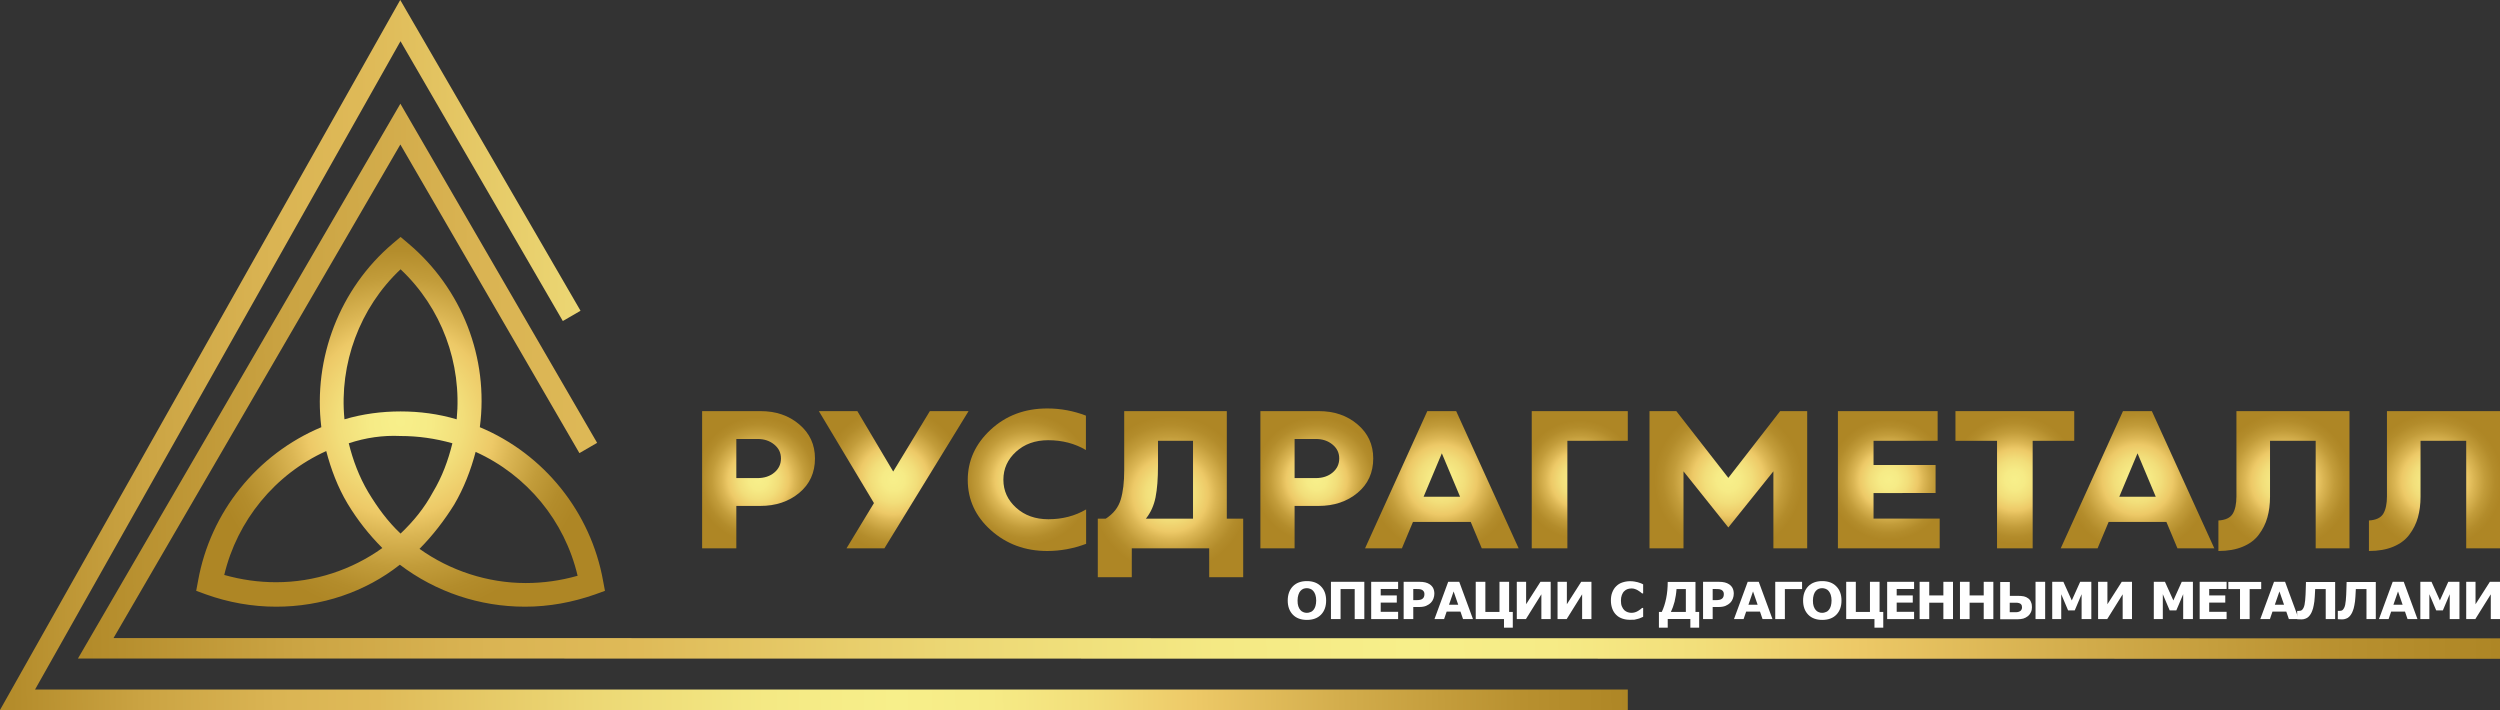 <?xml version="1.0" encoding="UTF-8"?> <svg xmlns:svgjs="http://svgjs.dev/svgjs" xmlns="http://www.w3.org/2000/svg" xmlns:xlink="http://www.w3.org/1999/xlink" version="1.1" id="SvgjsSvg1024" x="0px" y="0px" viewBox="0 0 2441.5 693.6" style="enable-background:new 0 0 2441.5 693.6;" xml:space="preserve"><rect x="0" y="0" width="2441.5" height="693.6" fill="#333333" stroke="none"/> <style type="text/css"> .st0{display:none;fill:none;} .st1{display:none;fill:none;stroke:url(#SVGID_1_);stroke-width:8;stroke-miterlimit:10;} .st2{fill:url(#SVGID_00000092434420803151720380000002916881797599556741_);} .st3{display:none;fill:#FFFFFF;} .st4{display:none;enable-background:new ;} .st5{display:inline;fill:url(#SVGID_00000145029496514586544100000012235014561923320482_);} .st6{display:inline;fill:url(#SVGID_00000149379340165204299080000002093013780925363089_);} .st7{display:inline;fill:url(#SVGID_00000134958663707370687880000007023857543224108470_);} .st8{display:inline;fill:url(#SVGID_00000003101138806281101240000000325843359061674674_);} .st9{display:inline;fill:url(#SVGID_00000048495810540374195260000001629785550924419737_);} .st10{display:inline;fill:url(#SVGID_00000061431033113447345440000001474900421044027065_);} .st11{display:inline;fill:url(#SVGID_00000128462440415854314910000003428360532333110925_);} .st12{display:inline;fill:url(#SVGID_00000129182443976314837060000006408484600969253303_);} .st13{display:inline;fill:url(#SVGID_00000101800025353246891190000008515633730864194698_);} .st14{display:inline;fill:url(#SVGID_00000179617009619338299100000009327676495193714570_);} .st15{display:inline;fill:url(#SVGID_00000101815877447932750300000017120259245968496556_);} .st16{display:inline;fill:url(#SVGID_00000046297043650307667460000004251808713188462985_);} .st17{display:inline;fill:url(#SVGID_00000080908230118063763910000010212346965939065996_);} .st18{fill:url(#SVGID_00000091721398357778475660000012392438985044343465_);} .st19{fill:url(#SVGID_00000082357857238734503410000008504862255034320283_);} .st20{fill:url(#SVGID_00000158026947765696466260000017266710400074793402_);} .st21{fill:url(#SVGID_00000047061356596956399750000004456984457320905859_);} .st22{fill:url(#SVGID_00000119119340576258871730000004659221963780320929_);} .st23{fill:url(#SVGID_00000070812157174411024490000006615154169883240635_);} .st24{fill:url(#SVGID_00000000197701958434086240000001284665842751540155_);} .st25{fill:url(#SVGID_00000154404035444131465850000006313330319196309393_);} .st26{fill:url(#SVGID_00000150100353334765080660000013996933123942928559_);} .st27{fill:url(#SVGID_00000152949905600400112290000013642602262729098414_);} .st28{fill:url(#SVGID_00000112600018097198260390000004310811212365343919_);} .st29{fill:url(#SVGID_00000175315041130450369990000004164981232848344711_);} .st30{fill:url(#SVGID_00000018203710259239220870000017221584721253359009_);} .st31{fill:none;} .st32{fill:none;stroke:url(#SVGID_00000128443629851845574560000001721242135726586753_);stroke-width:20;stroke-miterlimit:10;} .st33{display:none;fill:none;stroke:url(#SVGID_00000142878508157930202320000010547276881665481383_);stroke-width:30;stroke-miterlimit:10;} .st34{display:none;fill:none;stroke:url(#SVGID_00000123439442694511255050000008831342566406091416_);stroke-width:22;stroke-miterlimit:10;} .st35{fill:none;stroke:url(#SVGID_00000129197260373175398550000005624761596894531765_);stroke-width:20;stroke-miterlimit:10;} .st36{fill:#FFFFFF;} </style> <rect x="171.3" y="407.7" class="st0" width="998.1" height="623.8"></rect> <linearGradient id="SVGID_1_" gradientUnits="userSpaceOnUse" x1="376.625" y1="319.98" x2="602.426" y2="319.98" gradientTransform="matrix(1 0 0 -1 0 1002.989)"> <stop offset="0" style="stop-color:#B28A29"></stop> <stop offset="9.062673e-04" style="stop-color:#B28A29"></stop> <stop offset="9.030014e-02" style="stop-color:#CBA443"></stop> <stop offset="0.17" style="stop-color:#DAB453"></stop> <stop offset="0.233" style="stop-color:#DFBA58"></stop> <stop offset="0.235" style="stop-color:#DFBB59"></stop> <stop offset="0.361" style="stop-color:#ECD774"></stop> <stop offset="0.471" style="stop-color:#F4E984"></stop> <stop offset="0.551" style="stop-color:#F7EF8A"></stop> <stop offset="0.609" style="stop-color:#F6EB86"></stop> <stop offset="0.671" style="stop-color:#F2DE7A"></stop> <stop offset="0.734" style="stop-color:#EDC967"></stop> <stop offset="0.828" style="stop-color:#D2AC4B"></stop> <stop offset="0.936" style="stop-color:#B8902F"></stop> <stop offset="1" style="stop-color:#AE8625"></stop> </linearGradient> <polygon class="st1" points="598.4,791.9 380.6,791.9 380.6,574.2 598.4,574.2 598.4,650.5 "></polygon> <g> <radialGradient id="SVGID_00000080186066448885958710000006760861949858648721_" cx="391.2" cy="591.039" r="190.314" gradientTransform="matrix(1 0 0 -1 0 1002.989)" gradientUnits="userSpaceOnUse"> <stop offset="5.618005e-03" style="stop-color:#F7EF8A"></stop> <stop offset="0.157" style="stop-color:#F6EB86"></stop> <stop offset="0.32" style="stop-color:#F2DE7A"></stop> <stop offset="0.483" style="stop-color:#EDC967"></stop> <stop offset="0.58" style="stop-color:#DBB654"></stop> <stop offset="0.742" style="stop-color:#C29C3A"></stop> <stop offset="0.887" style="stop-color:#B38C2B"></stop> <stop offset="1" style="stop-color:#AE8625"></stop> </radialGradient> <path style="fill:url(#SVGID_00000080186066448885958710000006760861949858648721_);" d="M269.7,592.5L269.7,592.5 c-23.2,0-46.5-4.1-68.5-12l-9.6-3.5l1.8-9.6c12-67.4,57.7-123.9,120.4-150.2c-8.2-67.4,17.9-135.3,69.7-179.3l7.7-6.5l7.7,6.5 c52.4,44.2,78.6,111.9,69.7,179.3C531.2,443.3,577,500.1,589,567.4l1.8,9.6l-9.6,3.5c-22,7.7-44.8,12-68.5,12 c-44.2,0-87-14.3-122.2-41C356.7,578.2,313.9,592.5,269.7,592.5L269.7,592.5z M219,561.5c16.7,4.7,33.4,7.1,50.7,7.1 c37.5,0,73.8-12,103.7-33.4c-13.2-13.2-24.4-27.5-34-43.4c-9.6-16.1-16.1-33.4-20.8-51.3C268.5,463.1,231.6,508.5,219,561.5 L219,561.5z M409.7,536c29.9,21.4,66.8,33.4,103.7,33.4c17.3,0,34-2.4,50.7-7.1c-12.6-53.6-49.5-98.4-99.6-121 c-4.7,17.9-11.4,35.2-20.8,51.3C434.2,507.9,422.8,522.8,409.7,536L409.7,536z M340.6,432.9c4.1,16.7,10.2,32.8,19,47.7 c9,14.9,19,28.7,31.6,40.5c12.6-12,23.2-24.9,31.6-40.5c9-14.9,14.9-31,19-47.7c-16.7-4.7-33.4-7.1-50.7-7.1 C373.9,425,357.3,427.4,340.6,432.9L340.6,432.9z M391.2,401.8c18.5,0,36.9,2.4,54.8,7.7c5.3-54.8-14.9-109-54.8-146.5 c-39.9,37.5-60.1,92.3-54.8,146.5C354.3,404.2,372.8,401.8,391.2,401.8L391.2,401.8z"></path> </g> <polygon class="st3" points="609.9,649 550.9,649 552.7,717.3 640.5,717.3 640.5,649 "></polygon> <g class="st4"> <radialGradient id="SVGID_00000044864897320301748930000000798155059678983057_" cx="487.711" cy="379.751" r="15.504" gradientTransform="matrix(1 0 0 -1 0 1002.989)" gradientUnits="userSpaceOnUse"> <stop offset="0.18" style="stop-color:#F8F0E4"></stop> <stop offset="0.59" style="stop-color:#F2D78F"></stop> <stop offset="1" style="stop-color:#C58511"></stop> </radialGradient> <path style="display:inline;fill:url(#SVGID_00000044864897320301748930000000798155059678983057_);" d="M495.1,607.8 c2.2,1,3.8,2.3,5,4.1s1.7,3.9,1.7,6.4c0,2.4-0.6,4.6-1.7,6.4c-1.2,1.8-2.8,3.2-5,4.2s-4.7,1.4-7.6,1.4h-7.6v9.7h-6.2v-33.6h13.8 C490.4,606.4,492.9,606.9,495.1,607.8z M493.4,623.3c1.4-1.2,2.1-2.8,2.1-4.9c0-2.1-0.7-3.8-2.1-4.9c-1.4-1.2-3.5-1.7-6.2-1.7h-7.3 v13.3h7.3C489.9,625,492,624.4,493.4,623.3z"></path> <radialGradient id="SVGID_00000057870522141492694130000018114240466914559155_" cx="519.326" cy="379.401" r="16.819" gradientTransform="matrix(1 0 0 -1 0 1002.989)" gradientUnits="userSpaceOnUse"> <stop offset="0.18" style="stop-color:#F8F0E4"></stop> <stop offset="0.59" style="stop-color:#F2D78F"></stop> <stop offset="1" style="stop-color:#C58511"></stop> </radialGradient> <path style="display:inline;fill:url(#SVGID_00000057870522141492694130000018114240466914559155_);" d="M535.8,606.4l-14.6,27.1 c-1.3,2.4-2.8,4.2-4.6,5.4c-1.8,1.2-3.7,1.8-5.8,1.8c-1.7,0-3.3-0.4-4.9-1.1l1.5-4.9c1.3,0.4,2.4,0.6,3.3,0.6c2,0,3.7-1,5-3.1 l0.5-0.8l-13.4-25h6.7l9.9,19.7l10.3-19.7H535.8z"></path> <radialGradient id="SVGID_00000050660133981247632070000010172902736962267526_" cx="552.944" cy="379.776" r="16.485" gradientTransform="matrix(1 0 0 -1 0 1002.989)" gradientUnits="userSpaceOnUse"> <stop offset="0.18" style="stop-color:#F8F0E4"></stop> <stop offset="0.59" style="stop-color:#F2D78F"></stop> <stop offset="1" style="stop-color:#C58511"></stop> </radialGradient> <path style="display:inline;fill:url(#SVGID_00000050660133981247632070000010172902736962267526_);" d="M546.1,638.2 c-2.7-1.5-4.9-3.5-6.4-6.2c-1.6-2.6-2.3-5.6-2.3-8.9s0.8-6.3,2.4-8.9c1.6-2.6,3.7-4.7,6.5-6.2c2.7-1.5,5.8-2.2,9.2-2.2 c2.8,0,5.3,0.5,7.5,1.4c2.3,1,4.2,2.4,5.8,4.2l-4,3.8c-2.4-2.6-5.4-3.9-9-3.9c-2.3,0-4.4,0.5-6.2,1.5s-3.2,2.4-4.3,4.2 c-1,1.8-1.5,3.8-1.5,6.1c0,2.3,0.5,4.3,1.5,6.1s2.4,3.2,4.3,4.2c1.8,1,3.9,1.5,6.2,1.5c3.6,0,6.5-1.3,9-4l4,3.8 c-1.6,1.8-3.5,3.2-5.8,4.2s-4.8,1.4-7.6,1.4C551.9,640.5,548.8,639.7,546.1,638.2z"></path> <radialGradient id="SVGID_00000031903394116589064470000016505188782909193392_" cx="588.125" cy="376.2" r="19.583" gradientTransform="matrix(1 0 0 -1 0 1002.989)" gradientUnits="userSpaceOnUse"> <stop offset="0.18" style="stop-color:#F8F0E4"></stop> <stop offset="0.59" style="stop-color:#F2D78F"></stop> <stop offset="1" style="stop-color:#C58511"></stop> </radialGradient> <path style="display:inline;fill:url(#SVGID_00000031903394116589064470000016505188782909193392_);" d="M606.8,634.7v12.4H601 v-7.2h-25.8v7.2h-5.8v-12.4h1.4c2.1-0.1,3.6-1.7,4.4-4.7c0.8-3,1.4-7.4,1.6-13l0.4-10.7H602v28.3h4.8V634.7z M581.4,628.5 c-0.5,2.9-1.4,5-2.6,6.2h17v-23h-13.2l-0.2,6C582.3,622,582,625.6,581.4,628.5z"></path> <radialGradient id="SVGID_00000163052324934888442130000000991226335926659235_" cx="626.776" cy="379.751" r="15.502" gradientTransform="matrix(1 0 0 -1 0 1002.989)" gradientUnits="userSpaceOnUse"> <stop offset="0.18" style="stop-color:#F8F0E4"></stop> <stop offset="0.59" style="stop-color:#F2D78F"></stop> <stop offset="1" style="stop-color:#C58511"></stop> </radialGradient> <path style="display:inline;fill:url(#SVGID_00000163052324934888442130000000991226335926659235_);" d="M634.1,607.8 c2.2,1,3.8,2.3,5,4.1s1.7,3.9,1.7,6.4c0,2.4-0.6,4.6-1.7,6.4c-1.2,1.8-2.8,3.2-5,4.2s-4.7,1.4-7.6,1.4h-7.6v9.7h-6.2v-33.6h13.8 C629.4,606.4,632,606.9,634.1,607.8z M632.4,623.3c1.4-1.2,2.1-2.8,2.1-4.9c0-2.1-0.7-3.8-2.1-4.9c-1.4-1.2-3.5-1.7-6.2-1.7h-7.3 v13.3h7.3C629,625,631,624.4,632.4,623.3z"></path> <radialGradient id="SVGID_00000014609016663214727350000006319621220812523931_" cx="659.025" cy="379.751" r="17.506" gradientTransform="matrix(1 0 0 -1 0 1002.989)" gradientUnits="userSpaceOnUse"> <stop offset="0.18" style="stop-color:#F8F0E4"></stop> <stop offset="0.59" style="stop-color:#F2D78F"></stop> <stop offset="1" style="stop-color:#C58511"></stop> </radialGradient> <path style="display:inline;fill:url(#SVGID_00000014609016663214727350000006319621220812523931_);" d="M667.3,632.2h-16.8 l-3.3,7.8h-6.4l15.1-33.6h6.1l15.2,33.6h-6.5L667.3,632.2z M665.3,627.3l-6.3-14.7l-6.3,14.7H665.3z"></path> <radialGradient id="SVGID_00000071520695625335107750000005141011287572588465_" cx="693.799" cy="379.751" r="14.371" gradientTransform="matrix(1 0 0 -1 0 1002.989)" gradientUnits="userSpaceOnUse"> <stop offset="0.18" style="stop-color:#F8F0E4"></stop> <stop offset="0.59" style="stop-color:#F2D78F"></stop> <stop offset="1" style="stop-color:#C58511"></stop> </radialGradient> <path style="display:inline;fill:url(#SVGID_00000071520695625335107750000005141011287572588465_);" d="M705.2,611.7h-16.7V640 h-6.1v-33.6h22.8V611.7z"></path> <radialGradient id="SVGID_00000157291093801394365180000004761955709878868639_" cx="728.863" cy="379.751" r="17.643" gradientTransform="matrix(1 0 0 -1 0 1002.989)" gradientUnits="userSpaceOnUse"> <stop offset="0.18" style="stop-color:#F8F0E4"></stop> <stop offset="0.59" style="stop-color:#F2D78F"></stop> <stop offset="1" style="stop-color:#C58511"></stop> </radialGradient> <path style="display:inline;fill:url(#SVGID_00000157291093801394365180000004761955709878868639_);" d="M741.3,640v-22.3l-11,18.4 h-2.8l-11-18.1v22h-5.9v-33.6h5.1l13.3,22.2l13.1-22.2h5.1l0.1,33.6H741.3z"></path> <radialGradient id="SVGID_00000054253583402517574010000005569157415355547778_" cx="769.255" cy="379.801" r="14.838" gradientTransform="matrix(1 0 0 -1 0 1002.989)" gradientUnits="userSpaceOnUse"> <stop offset="0.18" style="stop-color:#F8F0E4"></stop> <stop offset="0.59" style="stop-color:#F2D78F"></stop> <stop offset="1" style="stop-color:#C58511"></stop> </radialGradient> <path style="display:inline;fill:url(#SVGID_00000054253583402517574010000005569157415355547778_);" d="M781.9,634.7v5.2h-25.2 v-33.5h24.5v5.2h-18.3v8.7h16.2v5.1h-16.2v9.3L781.9,634.7L781.9,634.7z"></path> <radialGradient id="SVGID_00000014624669230438425060000003067059805263228859_" cx="799.026" cy="379.751" r="15.543" gradientTransform="matrix(1 0 0 -1 0 1002.989)" gradientUnits="userSpaceOnUse"> <stop offset="0.18" style="stop-color:#F8F0E4"></stop> <stop offset="0.59" style="stop-color:#F2D78F"></stop> <stop offset="1" style="stop-color:#C58511"></stop> </radialGradient> <path style="display:inline;fill:url(#SVGID_00000014624669230438425060000003067059805263228859_);" d="M813.2,611.7h-11.1V640 h-6.2v-28.3h-11.1v-5.3h28.4L813.2,611.7L813.2,611.7z"></path> <radialGradient id="SVGID_00000059992496448690577660000003608921204996090760_" cx="830.875" cy="379.751" r="17.526" gradientTransform="matrix(1 0 0 -1 0 1002.989)" gradientUnits="userSpaceOnUse"> <stop offset="0.18" style="stop-color:#F8F0E4"></stop> <stop offset="0.59" style="stop-color:#F2D78F"></stop> <stop offset="1" style="stop-color:#C58511"></stop> </radialGradient> <path style="display:inline;fill:url(#SVGID_00000059992496448690577660000003608921204996090760_);" d="M839.2,632.2h-16.8 l-3.3,7.8h-6.4l15-33.6h6.1L849,640h-6.5L839.2,632.2z M837.1,627.3l-6.3-14.7l-6.3,14.7H837.1z"></path> <radialGradient id="SVGID_00000045611217307356732310000009842769003292061598_" cx="866.775" cy="379.536" r="16.726" gradientTransform="matrix(1 0 0 -1 0 1002.989)" gradientUnits="userSpaceOnUse"> <stop offset="0.18" style="stop-color:#F8F0E4"></stop> <stop offset="0.59" style="stop-color:#F2D78F"></stop> <stop offset="1" style="stop-color:#C58511"></stop> </radialGradient> <path style="display:inline;fill:url(#SVGID_00000045611217307356732310000009842769003292061598_);" d="M883.1,606.4V640H877 v-28.3h-13.2l-0.3,8.4c-0.2,4.7-0.5,8.5-1.2,11.4c-0.6,2.9-1.6,5.2-2.9,6.7s-3.2,2.3-5.6,2.3c-0.8,0-2-0.2-3.4-0.5l0.4-5.4 c0.4,0.1,0.9,0.2,1.4,0.2c2,0,3.3-1.2,4.2-3.5c0.8-2.3,1.3-6,1.5-11l0.5-13.9C858.4,606.4,883.1,606.4,883.1,606.4z"></path> <radialGradient id="SVGID_00000129199951284446285650000007777537665546120078_" cx="904.591" cy="379.536" r="16.715" gradientTransform="matrix(1 0 0 -1 0 1002.989)" gradientUnits="userSpaceOnUse"> <stop offset="0.18" style="stop-color:#F8F0E4"></stop> <stop offset="0.59" style="stop-color:#F2D78F"></stop> <stop offset="1" style="stop-color:#C58511"></stop> </radialGradient> <path style="display:inline;fill:url(#SVGID_00000129199951284446285650000007777537665546120078_);" d="M921,606.4V640h-6.1v-28.3 h-13.2l-0.3,8.4c-0.2,4.7-0.5,8.5-1.2,11.4c-0.6,2.9-1.6,5.2-2.9,6.7c-1.3,1.5-3.2,2.3-5.6,2.3c-0.8,0-2-0.2-3.4-0.5l0.4-5.4 c0.4,0.1,0.9,0.2,1.4,0.2c2,0,3.3-1.2,4.2-3.5c0.8-2.3,1.3-6,1.5-11l0.5-13.9H921z"></path> </g> <g> <radialGradient id="SVGID_00000099620222765391311040000013970743045130348954_" cx="740.8" cy="534.489" r="61.339" gradientTransform="matrix(1 0 0 -1 0 1002.989)" gradientUnits="userSpaceOnUse"> <stop offset="5.618005e-03" style="stop-color:#F7EF8A"></stop> <stop offset="0.157" style="stop-color:#F6EB86"></stop> <stop offset="0.32" style="stop-color:#F2DE7A"></stop> <stop offset="0.483" style="stop-color:#EDC967"></stop> <stop offset="0.58" style="stop-color:#DBB654"></stop> <stop offset="0.742" style="stop-color:#C29C3A"></stop> <stop offset="0.887" style="stop-color:#B38C2B"></stop> <stop offset="1" style="stop-color:#AE8625"></stop> </radialGradient> <path style="fill:url(#SVGID_00000099620222765391311040000013970743045130348954_);" d="M742.3,494.1h-23.2v41.4h-33.4v-134h57 c15.1,0,27.7,4.3,37.9,13s15.3,19.7,15.3,33.2c0,13.9-5.1,25.1-15.3,33.6S757.7,494.1,742.3,494.1z M739.9,428.7h-20.8v38.2h20.6 c6.7,0,12.2-1.8,16.5-5.4s6.5-8.2,6.5-13.8c0-5.5-2.2-10-6.6-13.6C751.7,430.5,746.3,428.7,739.9,428.7z"></path> <radialGradient id="SVGID_00000142167200964164177870000005990253531880823231_" cx="872.8" cy="534.489" r="70.116" gradientTransform="matrix(1 0 0 -1 0 1002.989)" gradientUnits="userSpaceOnUse"> <stop offset="5.618005e-03" style="stop-color:#F7EF8A"></stop> <stop offset="0.157" style="stop-color:#F6EB86"></stop> <stop offset="0.32" style="stop-color:#F2DE7A"></stop> <stop offset="0.483" style="stop-color:#EDC967"></stop> <stop offset="0.58" style="stop-color:#DBB654"></stop> <stop offset="0.742" style="stop-color:#C29C3A"></stop> <stop offset="0.887" style="stop-color:#B38C2B"></stop> <stop offset="1" style="stop-color:#AE8625"></stop> </radialGradient> <path style="fill:url(#SVGID_00000142167200964164177870000005990253531880823231_);" d="M872.3,460.5l35.8-59h37.8l-82.2,134h-37 l26.8-44.2l-53.8-89.8h37.6L872.3,460.5z"></path> <radialGradient id="SVGID_00000123426341853827550360000006452950761094642305_" cx="1002.9" cy="534.489" r="63.973" gradientTransform="matrix(1 0 0 -1 0 1002.989)" gradientUnits="userSpaceOnUse"> <stop offset="5.618005e-03" style="stop-color:#F7EF8A"></stop> <stop offset="0.157" style="stop-color:#F6EB86"></stop> <stop offset="0.32" style="stop-color:#F2DE7A"></stop> <stop offset="0.483" style="stop-color:#EDC967"></stop> <stop offset="0.58" style="stop-color:#DBB654"></stop> <stop offset="0.742" style="stop-color:#C29C3A"></stop> <stop offset="0.887" style="stop-color:#B38C2B"></stop> <stop offset="1" style="stop-color:#AE8625"></stop> </radialGradient> <path style="fill:url(#SVGID_00000123426341853827550360000006452950761094642305_);" d="M1060.5,405.9v33.6 c-10.8-6.4-23.1-9.6-36.8-9.6c-12.8,0-23.3,3.8-31.5,11.3s-12.3,16.6-12.3,27.3c0,10.8,4.2,19.9,12.5,27.4s18.8,11.2,31.5,11.2 c13.6,0,25.9-3.2,36.8-9.6v33.6c-12.5,4.7-25.2,7-38,7c-21.6,0-39.9-6.8-55-20.3s-22.6-29.9-22.6-49.1c0-18.9,7.5-35.3,22.4-49.1 c14.9-13.8,33.3-20.7,55.2-20.7C1035.7,398.9,1048.3,401.2,1060.5,405.9z"></path> <radialGradient id="SVGID_00000036236759624717750040000016903123341634375065_" cx="1143.1" cy="520.389" r="76.218" gradientTransform="matrix(1 0 0 -1 0 1002.989)" gradientUnits="userSpaceOnUse"> <stop offset="5.618005e-03" style="stop-color:#F7EF8A"></stop> <stop offset="0.157" style="stop-color:#F6EB86"></stop> <stop offset="0.32" style="stop-color:#F2DE7A"></stop> <stop offset="0.483" style="stop-color:#EDC967"></stop> <stop offset="0.58" style="stop-color:#DBB654"></stop> <stop offset="0.742" style="stop-color:#C29C3A"></stop> <stop offset="0.887" style="stop-color:#B38C2B"></stop> <stop offset="1" style="stop-color:#AE8625"></stop> </radialGradient> <path style="fill:url(#SVGID_00000036236759624717750040000016903123341634375065_);" d="M1198.1,401.5v105h16v57.2h-33.2v-28.2 h-75.6v28.2h-33.2v-57.2h7.8c7.5-4.8,12.3-11,14.6-18.6c2.3-7.6,3.4-17.1,3.4-28.6v-57.8H1198.1z M1119.1,506.5h46v-76h-34.2v24.4 c0,12.5-0.8,22.8-2.4,30.8S1123.8,500.6,1119.1,506.5z"></path> <radialGradient id="SVGID_00000056403765518051235770000017703338350238025888_" cx="1286" cy="534.489" r="61.339" gradientTransform="matrix(1 0 0 -1 0 1002.989)" gradientUnits="userSpaceOnUse"> <stop offset="5.618005e-03" style="stop-color:#F7EF8A"></stop> <stop offset="0.157" style="stop-color:#F6EB86"></stop> <stop offset="0.32" style="stop-color:#F2DE7A"></stop> <stop offset="0.483" style="stop-color:#EDC967"></stop> <stop offset="0.58" style="stop-color:#DBB654"></stop> <stop offset="0.742" style="stop-color:#C29C3A"></stop> <stop offset="0.887" style="stop-color:#B38C2B"></stop> <stop offset="1" style="stop-color:#AE8625"></stop> </radialGradient> <path style="fill:url(#SVGID_00000056403765518051235770000017703338350238025888_);" d="M1287.5,494.1h-23.2v41.4h-33.4v-134h57 c15.1,0,27.7,4.3,37.9,13c10.2,8.7,15.3,19.7,15.3,33.2c0,13.9-5.1,25.1-15.3,33.6S1302.9,494.1,1287.5,494.1z M1285.1,428.7h-20.8 v38.2h20.6c6.7,0,12.2-1.8,16.5-5.4s6.5-8.2,6.5-13.8c0-5.5-2.2-10-6.6-13.6C1296.9,430.5,1291.5,428.7,1285.1,428.7z"></path> <radialGradient id="SVGID_00000114773688456987441010000007829741870092501413_" cx="1408.1" cy="534.489" r="71.113" gradientTransform="matrix(1 0 0 -1 0 1002.989)" gradientUnits="userSpaceOnUse"> <stop offset="5.618005e-03" style="stop-color:#F7EF8A"></stop> <stop offset="0.157" style="stop-color:#F6EB86"></stop> <stop offset="0.32" style="stop-color:#F2DE7A"></stop> <stop offset="0.483" style="stop-color:#EDC967"></stop> <stop offset="0.58" style="stop-color:#DBB654"></stop> <stop offset="0.742" style="stop-color:#C29C3A"></stop> <stop offset="0.887" style="stop-color:#B38C2B"></stop> <stop offset="1" style="stop-color:#AE8625"></stop> </radialGradient> <path style="fill:url(#SVGID_00000114773688456987441010000007829741870092501413_);" d="M1483.1,535.5h-36l-10.8-25.8h-56.4 l-10.8,25.8h-36l60.8-134h28.2L1483.1,535.5z M1408.1,442.7l-17.8,42.4h35.6L1408.1,442.7z"></path> <radialGradient id="SVGID_00000070835363104048607760000016575070204159590037_" cx="1542.8" cy="534.489" r="57.83" gradientTransform="matrix(1 0 0 -1 0 1002.989)" gradientUnits="userSpaceOnUse"> <stop offset="5.618005e-03" style="stop-color:#F7EF8A"></stop> <stop offset="0.157" style="stop-color:#F6EB86"></stop> <stop offset="0.32" style="stop-color:#F2DE7A"></stop> <stop offset="0.483" style="stop-color:#EDC967"></stop> <stop offset="0.58" style="stop-color:#DBB654"></stop> <stop offset="0.742" style="stop-color:#C29C3A"></stop> <stop offset="0.887" style="stop-color:#B38C2B"></stop> <stop offset="1" style="stop-color:#AE8625"></stop> </radialGradient> <path style="fill:url(#SVGID_00000070835363104048607760000016575070204159590037_);" d="M1589.7,401.5v29h-59v105h-34.8v-134 C1495.9,401.5,1589.7,401.5,1589.7,401.5z"></path> <radialGradient id="SVGID_00000035531110625175652840000005449200749656007312_" cx="1687.9" cy="534.489" r="72.173" gradientTransform="matrix(1 0 0 -1 0 1002.989)" gradientUnits="userSpaceOnUse"> <stop offset="5.618005e-03" style="stop-color:#F7EF8A"></stop> <stop offset="0.157" style="stop-color:#F6EB86"></stop> <stop offset="0.32" style="stop-color:#F2DE7A"></stop> <stop offset="0.483" style="stop-color:#EDC967"></stop> <stop offset="0.58" style="stop-color:#DBB654"></stop> <stop offset="0.742" style="stop-color:#C29C3A"></stop> <stop offset="0.887" style="stop-color:#B38C2B"></stop> <stop offset="1" style="stop-color:#AE8625"></stop> </radialGradient> <path style="fill:url(#SVGID_00000035531110625175652840000005449200749656007312_);" d="M1644.1,535.5h-33.2v-134h26.2l50.8,65.2 l50.6-65.2h26.4v134h-33v-75.2l-44,54.8l-43.8-54.8V535.5z"></path> <radialGradient id="SVGID_00000110429053880846895580000017846443638040235701_" cx="1844.6" cy="534.489" r="58.988" gradientTransform="matrix(1 0 0 -1 0 1002.989)" gradientUnits="userSpaceOnUse"> <stop offset="5.618005e-03" style="stop-color:#F7EF8A"></stop> <stop offset="0.157" style="stop-color:#F6EB86"></stop> <stop offset="0.32" style="stop-color:#F2DE7A"></stop> <stop offset="0.483" style="stop-color:#EDC967"></stop> <stop offset="0.58" style="stop-color:#DBB654"></stop> <stop offset="0.742" style="stop-color:#C29C3A"></stop> <stop offset="0.887" style="stop-color:#B38C2B"></stop> <stop offset="1" style="stop-color:#AE8625"></stop> </radialGradient> <path style="fill:url(#SVGID_00000110429053880846895580000017846443638040235701_);" d="M1829.7,481.5v25h64.6v29h-99.4v-134h97.4 v29h-62.6v23.6h60.6v27.4H1829.7z"></path> <radialGradient id="SVGID_00000011011525908928247040000018388878853495860383_" cx="1967.7" cy="534.489" r="62.662" gradientTransform="matrix(1 0 0 -1 0 1002.989)" gradientUnits="userSpaceOnUse"> <stop offset="5.618005e-03" style="stop-color:#F7EF8A"></stop> <stop offset="0.157" style="stop-color:#F6EB86"></stop> <stop offset="0.32" style="stop-color:#F2DE7A"></stop> <stop offset="0.483" style="stop-color:#EDC967"></stop> <stop offset="0.58" style="stop-color:#DBB654"></stop> <stop offset="0.742" style="stop-color:#C29C3A"></stop> <stop offset="0.887" style="stop-color:#B38C2B"></stop> <stop offset="1" style="stop-color:#AE8625"></stop> </radialGradient> <path style="fill:url(#SVGID_00000011011525908928247040000018388878853495860383_);" d="M2025.7,401.5v29h-40.6v105h-34.8v-105 h-40.6v-29H2025.7z"></path> <radialGradient id="SVGID_00000008117601265398804400000012948810553425447840_" cx="2087.5" cy="534.489" r="71.113" gradientTransform="matrix(1 0 0 -1 0 1002.989)" gradientUnits="userSpaceOnUse"> <stop offset="5.618005e-03" style="stop-color:#F7EF8A"></stop> <stop offset="0.157" style="stop-color:#F6EB86"></stop> <stop offset="0.32" style="stop-color:#F2DE7A"></stop> <stop offset="0.483" style="stop-color:#EDC967"></stop> <stop offset="0.58" style="stop-color:#DBB654"></stop> <stop offset="0.742" style="stop-color:#C29C3A"></stop> <stop offset="0.887" style="stop-color:#B38C2B"></stop> <stop offset="1" style="stop-color:#AE8625"></stop> </radialGradient> <path style="fill:url(#SVGID_00000008117601265398804400000012948810553425447840_);" d="M2162.5,535.5h-36l-10.8-25.8h-56.4 l-10.8,25.8h-36l60.8-134h28.2L2162.5,535.5z M2087.5,442.7l-17.8,42.4h35.6L2087.5,442.7z"></path> <radialGradient id="SVGID_00000152980445015225099550000010425200420487191975_" cx="2230.5" cy="533.189" r="66.185" gradientTransform="matrix(1 0 0 -1 0 1002.989)" gradientUnits="userSpaceOnUse"> <stop offset="5.618005e-03" style="stop-color:#F7EF8A"></stop> <stop offset="0.157" style="stop-color:#F6EB86"></stop> <stop offset="0.32" style="stop-color:#F2DE7A"></stop> <stop offset="0.483" style="stop-color:#EDC967"></stop> <stop offset="0.58" style="stop-color:#DBB654"></stop> <stop offset="0.742" style="stop-color:#C29C3A"></stop> <stop offset="0.887" style="stop-color:#B38C2B"></stop> <stop offset="1" style="stop-color:#AE8625"></stop> </radialGradient> <path style="fill:url(#SVGID_00000152980445015225099550000010425200420487191975_);" d="M2294.5,401.5v134h-33v-105h-44.6v54.6 c0,7.5-0.9,14.2-2.6,20.3c-1.7,6.1-4.5,11.6-8.3,16.7s-9,9-15.7,11.8s-14.6,4.2-23.8,4.2v-29.8c6.9-0.4,11.6-2.6,14-6.6 s3.6-9.7,3.6-17v-83.2H2294.5L2294.5,401.5z"></path> <radialGradient id="SVGID_00000134933391629057153570000017383822802108601532_" cx="2377.5" cy="533.189" r="66.185" gradientTransform="matrix(1 0 0 -1 0 1002.989)" gradientUnits="userSpaceOnUse"> <stop offset="5.618005e-03" style="stop-color:#F7EF8A"></stop> <stop offset="0.157" style="stop-color:#F6EB86"></stop> <stop offset="0.32" style="stop-color:#F2DE7A"></stop> <stop offset="0.483" style="stop-color:#EDC967"></stop> <stop offset="0.58" style="stop-color:#DBB654"></stop> <stop offset="0.742" style="stop-color:#C29C3A"></stop> <stop offset="0.887" style="stop-color:#B38C2B"></stop> <stop offset="1" style="stop-color:#AE8625"></stop> </radialGradient> <path style="fill:url(#SVGID_00000134933391629057153570000017383822802108601532_);" d="M2441.5,401.5v134h-33v-105h-44.6v54.6 c0,7.5-0.9,14.2-2.6,20.3c-1.7,6.1-4.5,11.6-8.3,16.7s-9,9-15.7,11.8s-14.6,4.2-23.8,4.2v-29.8c6.9-0.4,11.6-2.6,14-6.6 s3.6-9.7,3.6-17v-83.2H2441.5L2441.5,401.5z"></path> </g> <rect x="434.8" y="684.8" class="st31" width="0" height="2"></rect> <linearGradient id="SVGID_00000069386255941454184950000010474289973079432848_" gradientUnits="userSpaceOnUse" x1="80.612" y1="780.476" x2="2439.581" y2="732.91" gradientTransform="matrix(1.002 1.062779e-02 -1.065647e-02 1 1.139 -396.165)"> <stop offset="0" style="stop-color:#B28A29"></stop> <stop offset="9.062673e-04" style="stop-color:#B28A29"></stop> <stop offset="9.030014e-02" style="stop-color:#CBA443"></stop> <stop offset="0.17" style="stop-color:#DAB453"></stop> <stop offset="0.233" style="stop-color:#DFBA58"></stop> <stop offset="0.235" style="stop-color:#DFBB59"></stop> <stop offset="0.361" style="stop-color:#ECD774"></stop> <stop offset="0.471" style="stop-color:#F4E984"></stop> <stop offset="0.551" style="stop-color:#F7EF8A"></stop> <stop offset="0.609" style="stop-color:#F6EB86"></stop> <stop offset="0.671" style="stop-color:#F2DE7A"></stop> <stop offset="0.734" style="stop-color:#EDC967"></stop> <stop offset="0.828" style="stop-color:#D2AC4B"></stop> <stop offset="0.936" style="stop-color:#B8902F"></stop> <stop offset="1" style="stop-color:#AE8625"></stop> </linearGradient> <polyline style="fill:none;stroke:url(#SVGID_00000069386255941454184950000010474289973079432848_);stroke-width:20;stroke-miterlimit:10;" points=" 2441.5,633.4 93.5,633.1 93.5,633.1 391,121.2 574.5,437.5 "></polyline> <linearGradient id="SVGID_00000062162001206100926530000010489419473468081577_" gradientUnits="userSpaceOnUse" x1="212.048" y1="1251.79" x2="292.62" y2="1250.165" gradientTransform="matrix(1 0 0 1 -45.009 -417.218)"> <stop offset="0" style="stop-color:#B28A29"></stop> <stop offset="9.062673e-04" style="stop-color:#B28A29"></stop> <stop offset="9.030014e-02" style="stop-color:#CBA443"></stop> <stop offset="0.17" style="stop-color:#DAB453"></stop> <stop offset="0.233" style="stop-color:#DFBA58"></stop> <stop offset="0.235" style="stop-color:#DFBB59"></stop> <stop offset="0.361" style="stop-color:#ECD774"></stop> <stop offset="0.471" style="stop-color:#F4E984"></stop> <stop offset="0.551" style="stop-color:#F7EF8A"></stop> <stop offset="0.609" style="stop-color:#F6EB86"></stop> <stop offset="0.671" style="stop-color:#F2DE7A"></stop> <stop offset="0.734" style="stop-color:#EDC967"></stop> <stop offset="0.828" style="stop-color:#D2AC4B"></stop> <stop offset="0.936" style="stop-color:#B8902F"></stop> <stop offset="1" style="stop-color:#AE8625"></stop> </linearGradient> <line style="display:none;fill:none;stroke:url(#SVGID_00000062162001206100926530000010489419473468081577_);stroke-width:30;stroke-miterlimit:10;" x1="167.3" y1="833.8" x2="247.3" y2="833.8"></line> <linearGradient id="SVGID_00000161613416293426645390000005893541744699852684_" gradientUnits="userSpaceOnUse" x1="2761.037" y1="1342.904" x2="2788.067" y2="1342.359" gradientTransform="matrix(-1.836970e-16 1 -1 -1.836970e-16 3600.656 -2052.14)"> <stop offset="0" style="stop-color:#B28A29"></stop> <stop offset="9.062673e-04" style="stop-color:#B28A29"></stop> <stop offset="9.030014e-02" style="stop-color:#CBA443"></stop> <stop offset="0.17" style="stop-color:#DAB453"></stop> <stop offset="0.233" style="stop-color:#DFBA58"></stop> <stop offset="0.235" style="stop-color:#DFBB59"></stop> <stop offset="0.361" style="stop-color:#ECD774"></stop> <stop offset="0.471" style="stop-color:#F4E984"></stop> <stop offset="0.551" style="stop-color:#F7EF8A"></stop> <stop offset="0.609" style="stop-color:#F6EB86"></stop> <stop offset="0.671" style="stop-color:#F2DE7A"></stop> <stop offset="0.734" style="stop-color:#EDC967"></stop> <stop offset="0.828" style="stop-color:#D2AC4B"></stop> <stop offset="0.936" style="stop-color:#B8902F"></stop> <stop offset="1" style="stop-color:#AE8625"></stop> </linearGradient> <line style="display:none;fill:none;stroke:url(#SVGID_00000161613416293426645390000005893541744699852684_);stroke-width:22;stroke-miterlimit:10;" x1="2383" y1="722.5" x2="2133" y2="722.5"></line> <linearGradient id="SVGID_00000049206584259589384640000016021968339132360617_" gradientUnits="userSpaceOnUse" x1="3.607" y1="752.308" x2="1589.087" y2="720.338" gradientTransform="matrix(1.002 1.062779e-02 -1.065647e-02 1 1.139 -396.165)"> <stop offset="0" style="stop-color:#B28A29"></stop> <stop offset="9.062673e-04" style="stop-color:#B28A29"></stop> <stop offset="9.030014e-02" style="stop-color:#CBA443"></stop> <stop offset="0.17" style="stop-color:#DAB453"></stop> <stop offset="0.233" style="stop-color:#DFBA58"></stop> <stop offset="0.235" style="stop-color:#DFBB59"></stop> <stop offset="0.361" style="stop-color:#ECD774"></stop> <stop offset="0.471" style="stop-color:#F4E984"></stop> <stop offset="0.551" style="stop-color:#F7EF8A"></stop> <stop offset="0.609" style="stop-color:#F6EB86"></stop> <stop offset="0.671" style="stop-color:#F2DE7A"></stop> <stop offset="0.734" style="stop-color:#EDC967"></stop> <stop offset="0.828" style="stop-color:#D2AC4B"></stop> <stop offset="0.936" style="stop-color:#B8902F"></stop> <stop offset="1" style="stop-color:#AE8625"></stop> </linearGradient> <polyline style="fill:none;stroke:url(#SVGID_00000049206584259589384640000016021968339132360617_);stroke-width:20;stroke-miterlimit:10;" points=" 1589.7,683.4 17.1,683.4 17.1,683.4 391,20.1 558.3,308.5 "></polyline> <g> <path class="st36" d="M1295.1,586.5c0,5.8-1.7,10.4-5,13.8c-3.3,3.4-7.9,5.1-13.8,5.1c-5.8,0-10.4-1.7-13.7-5.1 c-3.3-3.4-5-8-5-13.8c0-5.8,1.7-10.5,5-13.9c3.3-3.4,7.9-5.1,13.7-5.1c5.8,0,10.4,1.7,13.7,5.1 C1293.4,576,1295.1,580.6,1295.1,586.5z M1282.7,595.7c0.9-1.1,1.6-2.4,2-3.9c0.4-1.5,0.7-3.3,0.7-5.3c0-2.2-0.3-4-0.8-5.6 c-0.5-1.5-1.2-2.8-2-3.7c-0.8-1-1.8-1.7-2.9-2.1s-2.2-0.7-3.4-0.7c-1.2,0-2.3,0.2-3.4,0.6c-1,0.4-2,1.1-2.9,2.1 c-0.8,0.9-1.5,2.2-2,3.8c-0.5,1.6-0.8,3.5-0.8,5.6c0,2.2,0.2,4,0.7,5.5c0.5,1.5,1.2,2.8,2,3.7c0.8,1,1.8,1.7,2.9,2.1 c1.1,0.5,2.2,0.7,3.4,0.7c1.2,0,2.4-0.2,3.4-0.7C1280.9,597.4,1281.9,596.7,1282.7,595.7z"></path> <path class="st36" d="M1332.4,604.6h-9.4v-29.3h-13.8v29.3h-9.4v-36.4h32.6V604.6z"></path> <path class="st36" d="M1365.4,604.6h-26.3v-36.4h26.3v7h-17v6.3h15.7v7h-15.7v9h17V604.6z"></path> <path class="st36" d="M1400.8,579.8c0,1.6-0.3,3.2-0.9,4.8c-0.6,1.6-1.4,2.9-2.4,3.9c-1.4,1.4-3.1,2.5-4.8,3.2s-4,1.1-6.7,1.1h-5.8 v11.8h-9.4v-36.4h15.4c2.3,0,4.3,0.2,5.8,0.6c1.6,0.4,3,1,4.2,1.8c1.5,1,2.6,2.2,3.4,3.7C1400.4,575.9,1400.8,577.7,1400.8,579.8z M1391.1,580c0-1-0.3-1.9-0.8-2.6c-0.6-0.7-1.2-1.3-1.9-1.5c-1-0.4-1.9-0.6-2.9-0.6c-0.9,0-2.2-0.1-3.7-0.1h-1.6v10.9h2.7 c1.6,0,2.9-0.1,3.9-0.3c1-0.2,1.9-0.6,2.6-1.2c0.6-0.5,1-1.1,1.3-1.9S1391.1,581,1391.1,580z"></path> <path class="st36" d="M1438.5,604.6h-9.7l-2.5-7.3h-13.5l-2.5,7.3h-9.4l13.4-36.4h10.8L1438.5,604.6z M1424.1,590.6l-4.5-13 l-4.5,13H1424.1z"></path> <path class="st36" d="M1468.7,604.6h-27.5v-36.4h9.4v29.4h13.8v-29.4h9.4v29.4h3.6V613h-8.6V604.6z"></path> <path class="st36" d="M1514.4,604.6h-9.1v-24.2l-15.1,24.2h-8.9v-36.4h9.1v21.9l14-21.9h10V604.6z"></path> <path class="st36" d="M1554.2,604.6h-9.1v-24.2l-15.1,24.2h-8.9v-36.4h9.1v21.9l14-21.9h10V604.6z"></path> <path class="st36" d="M1591.8,605.3c-2.7,0-5.2-0.4-7.5-1.2s-4.3-2-5.9-3.6c-1.6-1.6-2.9-3.5-3.8-5.9c-0.9-2.4-1.4-5.1-1.4-8.2 c0-2.9,0.4-5.5,1.3-7.8c0.9-2.3,2.1-4.4,3.8-6c1.6-1.6,3.5-2.9,5.9-3.7s4.9-1.3,7.7-1.3c1.5,0,2.9,0.1,4.1,0.3 c1.2,0.2,2.4,0.4,3.4,0.7c1.1,0.3,2.1,0.7,3,1c0.9,0.4,1.7,0.7,2.3,1.1v8.8h-1.1c-0.5-0.4-1-0.8-1.7-1.4c-0.7-0.5-1.5-1.1-2.4-1.6 c-0.9-0.5-1.9-1-2.9-1.3c-1-0.4-2.2-0.5-3.3-0.5c-1.3,0-2.6,0.2-3.8,0.6c-1.2,0.4-2.3,1.1-3.3,2.1c-1,0.9-1.7,2.2-2.3,3.7 c-0.6,1.5-0.9,3.4-0.9,5.6c0,2.3,0.3,4.2,1,5.7c0.6,1.5,1.5,2.7,2.4,3.6c1,0.9,2.1,1.5,3.3,1.9s2.4,0.6,3.6,0.6 c1.1,0,2.3-0.2,3.4-0.5s2.1-0.8,3.1-1.4c0.8-0.5,1.5-1,2.2-1.5s1.2-1,1.7-1.4h1v8.7c-0.9,0.4-1.8,0.8-2.6,1.1 c-0.8,0.4-1.7,0.7-2.6,0.9c-1.2,0.3-2.3,0.6-3.3,0.8C1595.1,605.3,1593.6,605.3,1591.8,605.3z"></path> <path class="st36" d="M1659.4,613h-8.6v-8.5h-22.1v8.5h-8.6v-15.4h2.8c1.9-4,3.3-8.4,4.3-13.4c1-5,1.5-10.3,1.5-15.9h27.1v29.3h3.6 V613z M1646.4,597.6v-22.3h-9.1c-0.3,4.4-1,8.5-1.9,12.3c-1,3.8-2.2,7.1-3.6,10H1646.4z"></path> <path class="st36" d="M1693.2,579.8c0,1.6-0.3,3.2-0.9,4.8c-0.6,1.6-1.4,2.9-2.4,3.9c-1.4,1.4-3.1,2.5-4.8,3.2s-4,1.1-6.7,1.1h-5.8 v11.8h-9.4v-36.4h15.4c2.3,0,4.3,0.2,5.8,0.6c1.6,0.4,3,1,4.2,1.8c1.5,1,2.6,2.2,3.4,3.7C1692.8,575.9,1693.2,577.7,1693.2,579.8z M1683.5,580c0-1-0.3-1.9-0.8-2.6c-0.6-0.7-1.2-1.3-1.9-1.5c-1-0.4-1.9-0.6-2.9-0.6c-0.9,0-2.2-0.1-3.7-0.1h-1.6v10.9h2.7 c1.6,0,2.9-0.1,3.9-0.3c1-0.2,1.9-0.6,2.6-1.2c0.6-0.5,1-1.1,1.3-1.9S1683.5,581,1683.5,580z"></path> <path class="st36" d="M1731,604.6h-9.7l-2.5-7.3h-13.5l-2.5,7.3h-9.4l13.4-36.4h10.8L1731,604.6z M1716.5,590.6l-4.5-13l-4.5,13 H1716.5z"></path> <path class="st36" d="M1759.9,575.3h-16.8v29.3h-9.4v-36.4h26.2V575.3z"></path> <path class="st36" d="M1798.4,586.5c0,5.8-1.7,10.4-5,13.8c-3.3,3.4-7.9,5.1-13.8,5.1c-5.8,0-10.4-1.7-13.7-5.1 c-3.3-3.4-5-8-5-13.8c0-5.8,1.7-10.5,5-13.9c3.3-3.4,7.9-5.1,13.7-5.1c5.8,0,10.4,1.7,13.7,5.1 C1796.7,576,1798.4,580.6,1798.4,586.5z M1786,595.7c0.9-1.1,1.6-2.4,2-3.9c0.4-1.5,0.7-3.3,0.7-5.3c0-2.2-0.3-4-0.8-5.6 c-0.5-1.5-1.2-2.8-2-3.7c-0.8-1-1.8-1.7-2.9-2.1s-2.2-0.7-3.4-0.7c-1.2,0-2.3,0.2-3.4,0.6c-1,0.4-2,1.1-2.9,2.1 c-0.8,0.9-1.5,2.2-2,3.8c-0.5,1.6-0.8,3.5-0.8,5.6c0,2.2,0.2,4,0.7,5.5c0.5,1.5,1.2,2.8,2,3.7c0.8,1,1.8,1.7,2.9,2.1 c1.1,0.5,2.2,0.7,3.4,0.7c1.2,0,2.4-0.2,3.4-0.7C1784.2,597.4,1785.2,596.7,1786,595.7z"></path> <path class="st36" d="M1830.5,604.6h-27.5v-36.4h9.4v29.4h13.8v-29.4h9.4v29.4h3.6V613h-8.6V604.6z"></path> <path class="st36" d="M1869.3,604.6H1843v-36.4h26.3v7h-17v6.3h15.7v7h-15.7v9h17V604.6z"></path> <path class="st36" d="M1907.3,604.6h-9.4v-16h-13.8v16h-9.4v-36.4h9.4v13.3h13.8v-13.3h9.4V604.6z"></path> <path class="st36" d="M1946.7,604.6h-9.4v-16h-13.8v16h-9.4v-36.4h9.4v13.3h13.8v-13.3h9.4V604.6z"></path> <path class="st36" d="M1984.4,593c0,1.8-0.3,3.4-1,4.9c-0.7,1.5-1.6,2.7-2.8,3.7c-1.5,1.2-3,2-4.6,2.5c-1.6,0.4-3.5,0.7-5.8,0.7 h-16.8v-36.4h9.4v13.5h7.5c2.5,0,4.6,0.2,6.2,0.5c1.6,0.4,3,1,4.3,2c1.3,1,2.2,2.2,2.7,3.7C1984.2,589.6,1984.4,591.2,1984.4,593z M1974.7,593.2c0-0.6-0.1-1.2-0.2-1.7c-0.1-0.5-0.4-1-0.9-1.5c-0.4-0.4-1-0.8-1.8-1c-0.8-0.3-1.8-0.4-3.2-0.4h-5.9v9.3h5.9 c1,0,1.9-0.1,2.8-0.4c0.8-0.3,1.5-0.6,1.9-1c0.4-0.4,0.8-0.9,1-1.4C1974.6,594.5,1974.7,593.9,1974.7,593.2z M1997.3,604.6h-9.4 v-36.4h9.4V604.6z"></path> <path class="st36" d="M2042.2,604.6h-9.3v-24.3l-6.7,15.8h-6.5l-6.7-15.8v24.3h-8.8v-36.4h10.9l8.2,18.2l8.2-18.2h10.9V604.6z"></path> <path class="st36" d="M2082.1,604.6h-9.1v-24.2l-15.1,24.2h-8.9v-36.4h9.1v21.9l14-21.9h10V604.6z"></path> <path class="st36" d="M2141.4,604.6h-9.3v-24.3l-6.7,15.8h-6.5l-6.7-15.8v24.3h-8.8v-36.4h10.9l8.2,18.2l8.2-18.2h10.9V604.6z"></path> <path class="st36" d="M2174.5,604.6h-26.3v-36.4h26.3v7h-17v6.3h15.7v7h-15.7v9h17V604.6z"></path> <path class="st36" d="M2208.3,575.3H2197v29.3h-9.4v-29.3h-11.4v-7h32.1V575.3z"></path> <path class="st36" d="M2245,604.6h-9.7l-2.5-7.3h-13.5l-2.5,7.3h-9.4l13.4-36.4h10.8L2245,604.6z M2230.6,590.6l-4.5-13l-4.5,13 H2230.6z"></path> <path class="st36" d="M2280.7,604.6h-9.4v-29.3H2261c-0.1,1.6-0.1,2.8-0.2,3.8c0,0.9-0.1,2.1-0.2,3.6c-0.2,3.3-0.5,6.1-1,8.3 c-0.4,2.2-0.9,4.1-1.5,5.5c-0.6,1.5-1.1,2.7-1.8,3.6c-0.6,0.9-1.2,1.7-1.9,2.3c-0.8,0.8-1.8,1.4-3,1.8c-1.2,0.5-2.5,0.7-3.8,0.7 c-0.8,0-1.7,0-2.5-0.1c-0.9-0.1-1.4-0.1-1.7-0.1v-8.1h0.3c0.1,0,0.3,0,0.5,0c0.2,0,0.4,0,0.6,0c0.9,0,1.6-0.1,2-0.2 c0.4-0.1,0.8-0.3,1.2-0.6c1.2-1.1,2.1-2.8,2.6-5.2c0.5-2.4,0.8-5.7,1-9.9c0.1-1.7,0.2-3.5,0.2-5.5c0.1-2,0.1-4.3,0.2-6.8h28.5 V604.6z"></path> <path class="st36" d="M2320.5,604.6h-9.4v-29.3h-10.4c-0.1,1.6-0.1,2.8-0.2,3.8c0,0.9-0.1,2.1-0.2,3.6c-0.2,3.3-0.5,6.1-1,8.3 c-0.4,2.2-0.9,4.1-1.5,5.5c-0.6,1.5-1.1,2.7-1.8,3.6c-0.6,0.9-1.2,1.7-1.9,2.3c-0.8,0.8-1.8,1.4-3,1.8c-1.2,0.5-2.5,0.7-3.8,0.7 c-0.8,0-1.7,0-2.5-0.1c-0.9-0.1-1.4-0.1-1.7-0.1v-8.1h0.3c0.1,0,0.3,0,0.5,0c0.2,0,0.4,0,0.6,0c0.9,0,1.6-0.1,2-0.2 c0.4-0.1,0.8-0.3,1.2-0.6c1.2-1.1,2.1-2.8,2.6-5.2c0.5-2.4,0.8-5.7,1-9.9c0.1-1.7,0.2-3.5,0.2-5.5c0.1-2,0.1-4.3,0.2-6.8h28.5 V604.6z"></path> <path class="st36" d="M2360.9,604.6h-9.7l-2.5-7.3h-13.5l-2.5,7.3h-9.4l13.4-36.4h10.8L2360.9,604.6z M2346.4,590.6l-4.5-13 l-4.5,13H2346.4z"></path> <path class="st36" d="M2401.7,604.6h-9.3v-24.3l-6.7,15.8h-6.5l-6.7-15.8v24.3h-8.8v-36.4h10.9l8.2,18.2l8.2-18.2h10.9V604.6z"></path> <path class="st36" d="M2441.6,604.6h-9.1v-24.2l-15.1,24.2h-8.9v-36.4h9.1v21.9l14-21.9h10V604.6z"></path> </g> </svg> 